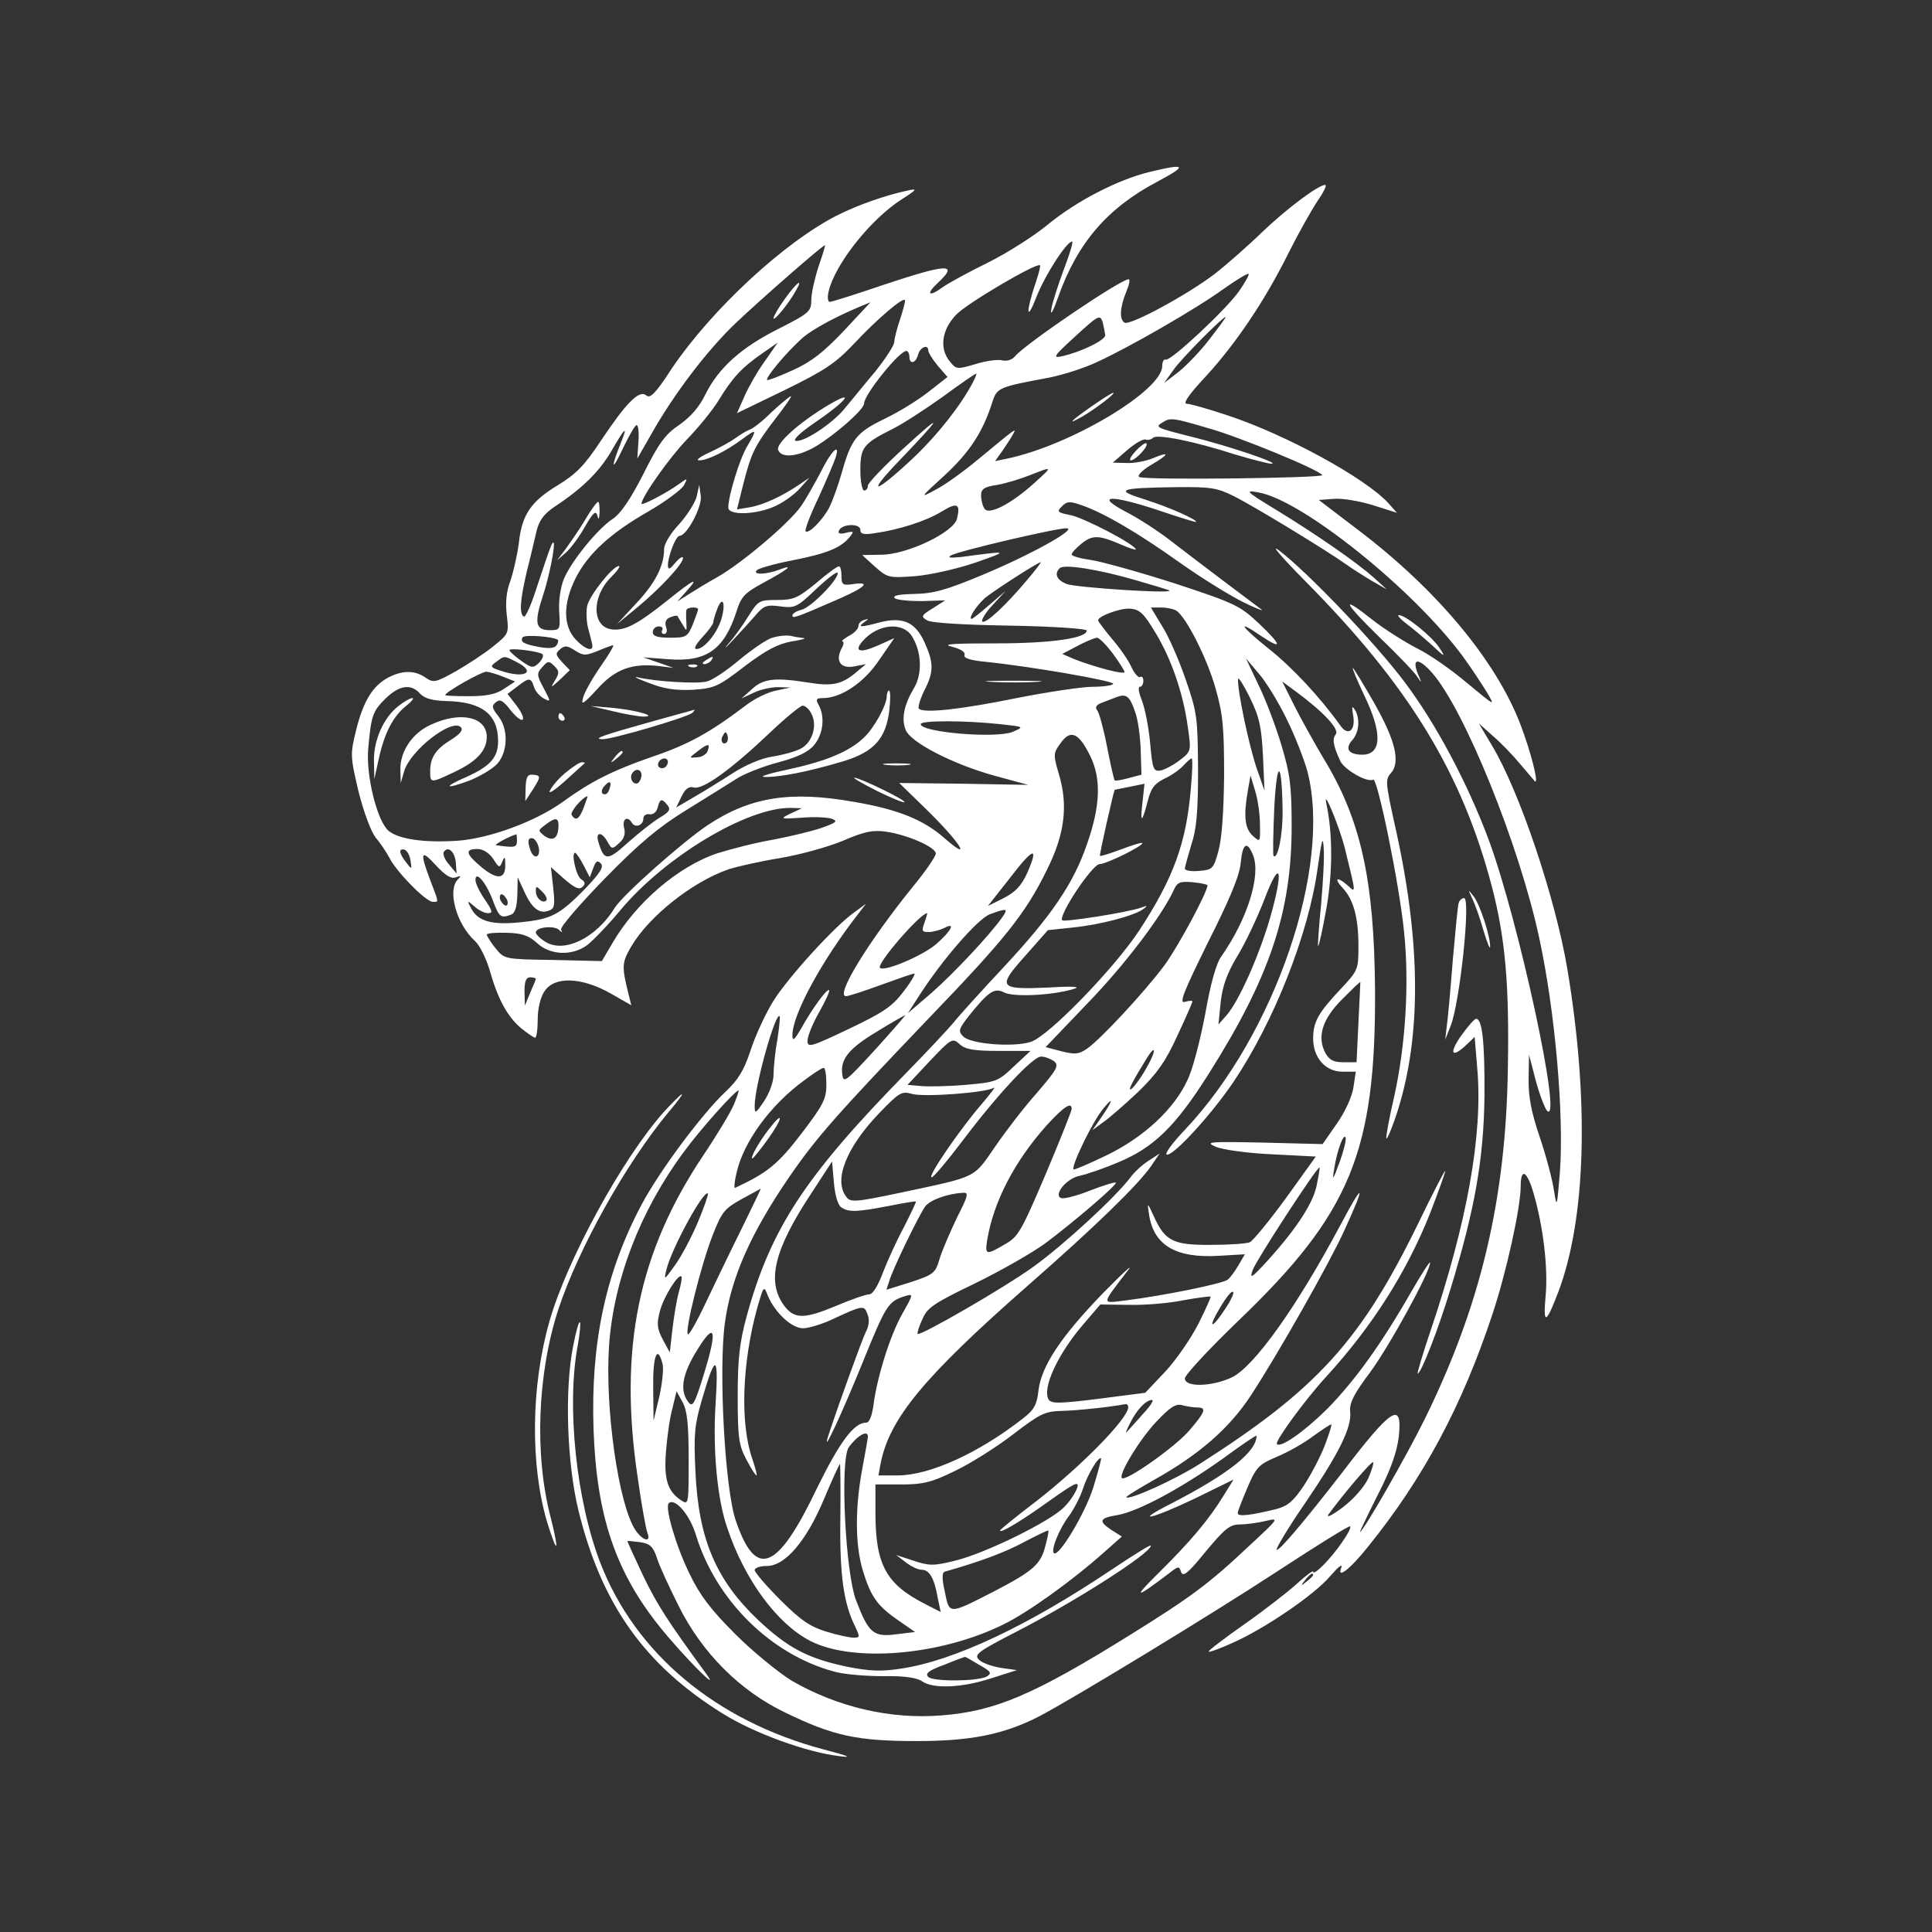 <?xml version="1.0" standalone="no"?>
<!DOCTYPE svg PUBLIC "-//W3C//DTD SVG 20010904//EN"
 "http://www.w3.org/TR/2001/REC-SVG-20010904/DTD/svg10.dtd">
<svg version="1.0" xmlns="http://www.w3.org/2000/svg"
 width="512pt" height="512pt" viewBox="0 0 512 512"
 preserveAspectRatio="xMidYMid meet">
<rect x="0" y="0" width="512" height="512" fill="#333333" stroke="none"/>
<g transform="translate(0,512) scale(0.1,-0.1)"
fill="#ffffffb2" stroke="none">
<path d="M3045 4664 c-84 -21 -191 -76 -268 -139 -36 -30 -107 -75 -159 -101
-51 -25 -106 -55 -121 -66 -36 -26 -44 -18 -12 12 57 53 27 52 -144 -5 -73
-25 -137 -45 -142 -45 -5 0 -7 12 -3 28 17 72 111 191 194 244 41 26 42 29 15
23 -60 -13 -131 -38 -185 -65 -141 -71 -334 -250 -440 -407 -42 -65 -57 -80
-67 -71 -19 16 -53 -19 -120 -119 -44 -67 -66 -89 -115 -119 -71 -43 -95 -78
-103 -153 -4 -31 -14 -75 -22 -99 -11 -28 -14 -59 -10 -92 6 -49 5 -50 -36
-83 -23 -19 -68 -48 -99 -66 -54 -30 -59 -31 -80 -17 -28 20 -61 20 -98 1 -41
-21 -67 -62 -86 -139 -16 -65 -16 -69 6 -163 14 -56 33 -106 45 -122 12 -14
29 -39 38 -56 19 -37 96 -115 114 -115 16 0 17 -5 -7 58 -28 74 -25 83 15 39
25 -27 41 -37 53 -32 14 5 15 4 5 -6 -28 -29 -3 -119 46 -163 12 -11 29 -45
38 -75 22 -78 47 -124 83 -155 17 -14 35 -26 38 -26 4 0 7 22 7 48 0 29 7 59
18 75 26 40 97 38 174 -5 l56 -32 -7 28 c-19 76 -18 85 7 128 47 80 162 171
257 204 21 7 82 21 137 30 54 9 129 30 167 46 56 24 78 29 114 24 56 -8 132
-41 132 -58 0 -7 -27 -47 -61 -88 -121 -150 -206 -290 -177 -290 7 0 49 14 93
30 44 16 84 30 88 30 4 0 -8 -21 -28 -47 -31 -41 -54 -56 -146 -100 -101 -48
-109 -50 -109 -31 0 12 14 46 31 76 17 30 29 56 26 58 -5 5 -44 -48 -73 -100
-19 -33 -24 -37 -24 -19 0 53 75 193 172 318 l23 30 -30 -22 c-53 -37 -179
-176 -217 -238 -20 -33 -47 -91 -59 -129 -18 -54 -33 -78 -67 -110 -59 -55
-173 -207 -221 -297 -96 -180 -136 -368 -128 -598 8 -228 58 -376 176 -523 62
-77 165 -181 122 -123 -100 137 -129 181 -167 260 -23 49 -42 90 -41 91 1 1
16 -1 34 -3 26 -4 34 -12 44 -42 6 -20 32 -76 57 -126 62 -125 163 -226 282
-283 129 -63 193 -76 350 -76 141 0 229 17 323 65 85 44 465 275 637 388 101
66 186 119 188 116 3 -3 -7 -22 -22 -43 -29 -43 -76 -90 -76 -77 0 4 -19 -10
-43 -32 -23 -21 -86 -70 -140 -108 -53 -37 -96 -70 -94 -72 2 -2 30 8 63 23
84 37 217 127 259 177 20 23 33 34 30 24 -14 -34 22 -7 72 56 145 180 247 370
327 611 37 109 76 286 76 342 0 51 17 41 34 -18 26 -89 39 -200 32 -273 -7
-77 1 -75 34 12 73 194 82 504 24 853 -32 191 -128 475 -200 594 l-35 59 37
-33 c21 -18 53 -51 72 -74 19 -23 37 -43 39 -46 13 -12 -11 81 -38 151 -65
169 -222 357 -429 514 l-105 80 40 3 c22 2 69 -6 104 -17 l63 -20 -23 26 c-62
67 -271 181 -425 232 -51 17 -100 31 -109 31 -11 0 5 24 50 72 80 87 157 201
220 328 26 52 61 114 77 138 16 23 25 42 20 42 -18 0 -101 -62 -166 -124 -38
-37 -95 -87 -127 -112 -72 -55 -225 -138 -239 -129 -14 9 -12 40 4 80 8 19 12
35 7 35 -21 0 -272 -170 -301 -204 -7 -9 -21 -14 -34 -11 -11 3 -43 -1 -71
-10 -48 -14 -51 -14 -67 6 -29 34 -23 84 15 124 27 30 215 140 223 132 2 -2
-3 -21 -10 -42 -27 -79 -27 -112 -1 -46 23 60 81 150 96 151 4 0 -6 -33 -21
-72 -15 -40 -31 -89 -34 -108 -3 -19 5 -5 18 32 51 144 130 236 262 306 83 44
78 50 -21 26z m-876 -251 c-10 -31 -19 -71 -19 -88 0 -30 -5 -35 -86 -76 -100
-50 -160 -104 -195 -175 -16 -33 -39 -59 -69 -80 -37 -25 -54 -48 -95 -130
-34 -67 -60 -105 -81 -119 -40 -26 -110 -112 -130 -160 -9 -23 -14 -58 -12
-87 3 -47 2 -48 -25 -48 -38 0 -42 19 -18 92 22 67 39 169 22 133 -5 -11 -21
-59 -37 -107 -15 -48 -31 -85 -36 -82 -12 8 -10 42 8 119 10 39 21 87 26 108
7 28 19 45 49 65 74 49 118 93 150 148 35 61 44 69 25 22 -27 -67 -26 -81 2
-22 16 34 33 64 38 67 5 3 8 -16 6 -41 l-3 -47 35 61 c61 109 151 227 227 299
71 67 229 205 235 205 2 0 -6 -25 -17 -57z m1115 -64 c-33 -48 -180 -185 -194
-182 -6 2 -10 -6 -10 -17 0 -65 -241 -209 -409 -245 l-34 -7 20 28 c11 16 24
36 28 44 10 18 7 15 -96 -70 -36 -30 -86 -66 -110 -78 -42 -23 -42 -22 24 38
66 61 101 114 126 192 13 41 16 42 150 67 36 7 93 25 127 41 82 37 265 142
339 196 33 23 62 41 64 38 2 -2 -9 -22 -25 -45z m-898 -73 c-9 -26 -16 -54
-16 -62 0 -9 -23 -44 -50 -78 -28 -33 -64 -78 -81 -98 -33 -41 -111 -92 -131
-86 -7 3 15 23 47 45 90 61 116 95 36 47 -76 -46 -134 -99 -129 -116 8 -23 52
-19 100 9 54 33 128 98 128 114 0 23 93 139 112 139 4 0 8 -7 8 -15 0 -22 17
-18 23 5 5 20 27 29 27 11 0 -5 11 -23 25 -40 l26 -30 -51 -40 c-28 -22 -80
-54 -116 -71 -74 -36 -88 -53 -113 -142 -10 -35 -25 -77 -34 -94 -17 -32 -54
-70 -62 -62 -3 3 12 43 34 89 21 46 42 95 46 108 12 40 -13 15 -41 -42 -15
-28 -37 -68 -51 -88 -29 -43 -157 -152 -223 -189 -25 -14 -58 -34 -75 -45
l-30 -19 24 27 c36 40 21 33 -50 -24 -80 -64 -113 -81 -147 -77 -54 6 -55 87
-2 139 16 16 25 29 20 29 -16 0 -78 -78 -84 -106 -3 -16 -2 -45 4 -64 5 -19
10 -38 10 -42 0 -16 -22 -7 -45 18 -33 36 -33 94 0 161 33 65 91 119 194 178
45 26 86 57 93 68 11 21 11 21 -13 4 -33 -24 -99 -58 -99 -52 0 17 72 120 120
170 32 33 70 80 85 105 36 59 61 86 113 122 l43 30 -34 -49 c-19 -26 -43 -68
-54 -93 l-20 -45 126 61 c108 53 135 71 186 125 59 63 127 121 133 114 2 -2
-4 -24 -12 -49z m-149 -32 c-55 -58 -87 -83 -136 -105 -35 -16 -66 -28 -68
-26 -5 6 50 72 91 109 28 26 102 65 183 97 1 1 -31 -33 -70 -75z m692 -12 c1
-13 -62 -44 -114 -56 -27 -6 -23 0 35 53 60 55 65 58 72 38 3 -12 6 -28 7 -35z
m277 -10 c-24 -32 -62 -71 -82 -87 l-39 -30 25 35 c21 30 129 139 138 140 2 0
-17 -26 -42 -58z m-627 -114 c-33 -63 -94 -140 -157 -200 -102 -96 -130 -104
-42 -12 118 123 124 136 18 39 -54 -49 -98 -95 -98 -102 0 -7 -4 -13 -10 -13
-5 0 -10 24 -10 53 0 61 7 71 85 110 28 14 88 53 134 86 46 34 86 61 88 61 2
0 -2 -10 -8 -22z m624 -123 c82 -23 293 -110 301 -124 5 -8 -472 -14 -485 -5
-6 3 7 17 30 31 50 29 53 38 7 19 -19 -8 -50 -14 -71 -13 l-36 1 38 33 c21 18
43 31 49 28 6 -2 15 0 20 5 11 10 108 -9 219 -45 44 -13 87 -24 95 -24 23 1
-114 47 -210 71 -96 24 -100 26 -80 38 21 14 28 13 123 -15z m-463 -146 c-61
-55 -120 -85 -131 -67 -5 7 -9 23 -9 35 0 17 8 23 43 28 23 4 62 16 87 26 61
24 61 24 10 -22z m530 -34 c56 -28 249 -146 295 -179 17 -12 48 -32 70 -45
l40 -23 -35 32 c-44 39 -150 113 -260 180 -79 48 -82 52 -45 45 116 -20 412
-258 542 -435 22 -30 50 -73 63 -94 23 -39 23 -38 -51 23 -41 35 -101 77 -134
93 -33 17 -85 50 -116 74 -88 70 -81 51 16 -44 50 -48 96 -96 102 -107 11 -17
11 -15 1 8 -18 44 1 45 38 3 86 -99 230 -455 283 -701 42 -194 66 -467 55
-620 -8 -96 -8 -98 -16 -49 -4 28 -21 92 -38 142 -22 65 -30 107 -29 153 l1
64 18 -69 c10 -37 24 -73 30 -80 42 -39 -76 507 -155 719 -56 150 -140 308
-223 418 -79 105 -256 290 -332 348 -25 19 5 -16 68 -80 276 -278 417 -510
496 -812 35 -135 46 -257 42 -479 -5 -349 -72 -629 -220 -930 -47 -96 -164
-300 -172 -300 -1 0 20 44 47 98 35 68 51 114 56 155 10 95 -18 78 -152 -98
-101 -130 -166 -207 -172 -202 -2 3 31 59 76 124 91 134 124 201 119 243 -2
22 10 46 52 102 50 67 160 267 160 292 0 5 -23 -30 -51 -79 -79 -138 -148
-233 -220 -307 -60 -60 -125 -106 -135 -95 -7 6 75 118 130 178 122 133 214
278 276 434 22 57 40 107 40 112 0 4 -32 -57 -70 -136 -153 -314 -269 -442
-583 -642 -63 -40 -184 -95 -192 -87 -2 2 31 22 73 46 120 67 200 137 257 224
72 110 208 350 248 438 57 124 52 132 -10 15 -116 -218 -229 -376 -288 -405
-53 -25 -125 -27 -125 -3 0 9 64 78 143 154 295 283 363 446 361 874 -2 291
-37 453 -137 616 -24 41 -59 103 -77 139 l-32 64 38 -28 c73 -54 114 -99 104
-112 -10 -12 -7 -30 12 -71 11 -23 72 -58 87 -49 11 7 69 -274 82 -404 14
-137 4 -299 -26 -435 -14 -60 -23 -110 -21 -112 2 -3 14 25 26 61 68 205 67
461 -5 776 -23 105 -24 115 -9 131 26 29 12 88 -46 189 -28 49 -53 90 -55 90
-2 0 11 -32 30 -72 49 -101 47 -158 -5 -158 -36 0 -47 16 -26 39 18 20 21 58
6 81 -7 11 -8 6 -4 -16 7 -39 -13 -56 -33 -28 -55 77 -129 156 -191 205 -76
61 -86 79 -19 33 57 -38 54 -24 -6 33 -51 48 -63 54 -224 107 -94 30 -194 58
-222 62 -28 4 -51 10 -51 15 0 4 12 17 27 29 29 23 46 22 106 -4 20 -9 37 -14
37 -12 0 12 -139 85 -174 91 -34 7 -36 9 -22 23 14 14 21 14 53 3 60 -21 150
-74 258 -151 55 -39 132 -87 170 -106 39 -19 59 -26 45 -17 -32 24 -160 120
-235 178 -33 26 -87 61 -120 78 -86 45 -43 47 84 5 56 -19 101 -33 101 -31 0
7 -72 39 -135 59 -83 26 -72 31 83 33 91 1 108 -2 152 -24z m-734 -60 c-9 -36
-133 -95 -200 -95 l-51 -1 34 -31 c33 -29 36 -30 105 -25 39 3 111 19 161 36
91 32 90 32 -37 15 -30 -3 -38 -2 -28 4 17 11 277 72 306 72 32 0 -94 -70
-221 -123 -98 -41 -131 -50 -182 -51 -40 -1 -58 -4 -52 -11 5 -5 37 -8 72 -8
l62 2 -33 -21 c-31 -19 -32 -22 -15 -32 11 -7 98 -12 221 -14 111 -2 202 -8
202 -13 0 -20 -92 -34 -240 -34 -117 0 -146 -2 -117 -9 23 -6 36 -14 33 -22
-3 -8 15 -14 57 -18 118 -12 337 -50 337 -58 0 -4 -24 -8 -53 -8 -30 0 -121
-14 -203 -30 -147 -30 -246 -41 -259 -28 -3 3 3 24 14 47 26 50 26 74 1 129
-24 53 -57 68 -117 53 -52 -14 -62 -14 -43 0 13 9 13 10 0 6 -8 -2 -15 -9 -15
-16 0 -7 -11 -19 -25 -26 -14 -8 -21 -14 -17 -15 4 0 3 -9 -3 -19 -17 -33 -2
-54 34 -47 l31 6 -29 -24 c-36 -30 -62 -35 -123 -25 -88 14 -120 11 -150 -17
l-28 -25 32 15 c18 9 47 15 65 15 l33 -1 -38 -8 c-21 -4 -57 -21 -80 -39 -95
-72 -152 -104 -250 -137 -106 -37 -161 -65 -237 -120 -71 -51 -193 -96 -277
-102 -88 -6 -156 4 -183 26 -31 26 -61 149 -54 220 8 88 12 97 46 131 36 35
67 40 91 13 12 -13 33 -19 72 -20 93 -2 135 -36 135 -106 0 -43 -21 -67 -84
-95 -62 -27 -58 -34 7 -10 28 11 62 31 75 45 28 32 30 92 2 127 -17 21 -17 27
-6 36 11 9 19 5 39 -21 33 -41 47 -30 16 12 l-24 31 25 19 c32 25 37 25 45 0
3 -11 15 -25 26 -31 19 -10 19 -9 0 27 -19 35 -19 39 -4 56 15 17 18 17 32 3
13 -13 14 -18 2 -38 -13 -21 -12 -21 13 2 l26 25 -20 21 c-18 20 -19 23 -5 35
12 10 19 9 39 -4 22 -14 28 -14 60 -1 19 8 38 15 41 15 3 0 -12 -26 -34 -57
-22 -32 -43 -69 -46 -83 -6 -20 1 -16 37 23 47 53 92 70 163 62 l40 -5 -40 14
-40 14 66 -5 c101 -8 148 25 181 127 12 39 22 49 70 75 65 35 85 51 45 36 -35
-14 -75 -15 -61 -2 5 5 47 17 94 26 91 18 128 33 151 61 13 16 12 17 -9 12
-15 -4 -22 -2 -19 5 6 19 57 21 57 3 0 -11 8 -14 38 -9 64 9 136 32 177 57 42
26 51 21 41 -19z m186 -162 c-58 -69 -111 -118 -119 -110 -3 4 9 24 28 44 l34
37 -43 -37 c-23 -20 -44 -37 -47 -37 -10 0 12 34 34 54 19 17 140 95 149 96 2
0 -14 -21 -36 -47z m286 0 c48 -14 89 -26 91 -28 8 -9 -246 8 -271 17 -27 10
-35 27 -20 42 11 12 103 -3 200 -31z m-1097 -106 c-13 -39 -46 -77 -65 -77 -9
0 -2 12 15 31 16 17 29 35 29 39 0 5 5 21 11 37 15 38 23 12 10 -30z m-61 28
c0 -3 -7 -21 -14 -40 -14 -33 -18 -35 -60 -35 -34 0 -46 4 -46 15 0 8 7 15 16
15 8 0 12 -4 9 -10 -3 -5 -1 -10 5 -10 7 0 9 8 5 19 -4 12 0 21 11 25 9 4 18
5 19 4 1 -2 7 -12 14 -23 11 -19 11 -19 10 5 -1 14 -1 28 0 33 1 8 31 10 31 2z
m1211 -60 c43 -70 75 -163 87 -253 9 -63 9 -63 -22 -87 -17 -13 -40 -25 -51
-27 -18 -3 -21 4 -27 73 -4 43 -14 93 -22 113 -8 20 -11 36 -5 36 5 0 9 7 9
16 0 8 -4 13 -8 10 -5 -3 -16 9 -24 27 -8 18 -32 52 -52 75 -20 24 -36 46 -36
48 0 11 59 33 85 31 25 -2 36 -12 66 -62z m56 57 c26 -16 82 -127 104 -205 20
-70 23 -104 23 -232 -1 -97 -6 -168 -15 -200 -13 -48 -16 -50 -51 -53 -21 -2
-38 1 -38 6 0 4 8 33 17 63 14 41 18 88 18 199 -1 138 -2 150 -33 240 -18 52
-46 116 -63 142 l-29 48 28 0 c15 0 32 -4 39 -8z m-701 -67 c26 -40 29 -99 7
-137 -27 -45 -35 -82 -23 -112 12 -33 126 -92 240 -123 l85 -23 -171 3 -171 2
72 -70 c87 -85 125 -143 50 -78 -56 50 -124 78 -242 98 -169 30 -275 13 -388
-62 -67 -45 -224 -184 -246 -219 -49 -80 -135 -122 -185 -89 -13 8 -24 19 -24
24 0 14 48 19 61 7 9 -8 10 -8 6 0 -4 6 49 67 116 136 94 96 144 137 217 182
52 32 111 69 130 81 19 13 69 33 110 44 53 14 82 28 97 46 24 28 30 74 13 106
-9 16 -7 19 11 19 48 0 109 41 149 101 l40 58 -42 -19 c-49 -22 -67 -17 -41
12 39 44 104 51 129 13z m-937 -11 c1 -1 0 -8 -4 -14 -5 -8 -20 -9 -44 -5 -44
8 -53 14 -46 26 5 8 83 2 94 -7z m1470 -36 c17 -23 31 -45 31 -49 0 -8 -82 14
-135 35 l-30 13 40 21 c22 12 45 21 52 22 6 0 25 -19 42 -42z m-1511 -2 c3 -4
-1 -14 -10 -23 -15 -14 -19 -14 -47 6 -17 12 -31 25 -31 28 0 7 80 -3 88 -11z
m-66 -22 c46 -24 22 -41 -34 -25 -40 12 -41 14 -23 27 23 17 20 17 57 -2z
m2037 -148 c22 -44 47 -108 56 -141 65 -253 -86 -695 -323 -947 -37 -39 -58
-68 -49 -68 20 0 117 106 176 193 108 161 199 392 223 567 11 77 14 87 16 51
2 -24 -2 -91 -7 -149 -6 -58 -9 -107 -8 -109 2 -2 12 43 22 99 17 96 17 199 0
278 -10 47 35 -62 49 -118 30 -123 30 -119 8 -99 -28 25 -39 21 -14 -6 29 -31
42 -78 42 -155 0 -62 -1 -64 -49 -115 -59 -63 -71 -86 -71 -130 0 -50 33 -87
77 -87 l36 0 -6 -40 c-3 -24 -21 -64 -43 -96 l-39 -56 -158 4 c-144 3 -155 2
-125 -11 18 -8 84 -17 149 -20 l116 -6 -79 -110 c-44 -60 -87 -113 -96 -117
-9 -4 -55 -7 -102 -7 -100 -1 -122 10 -151 73 -19 41 -19 41 -14 8 12 -82 71
-117 185 -110 l69 4 -17 -29 c-9 -16 -22 -33 -28 -38 -13 -11 -173 -43 -269
-55 -67 -8 -68 -15 3 78 19 23 -10 -3 -65 -59 -112 -116 -163 -193 -171 -258
-4 -37 -11 -51 -41 -74 -116 -91 -247 -151 -332 -151 l-51 0 6 33 c24 118 113
227 391 471 178 156 289 264 325 315 l23 34 -29 -19 c-16 -10 -38 -30 -48 -44
-42 -55 -176 -178 -256 -236 -77 -56 -301 -185 -308 -179 -2 2 3 19 12 38 13
31 28 42 138 95 68 33 152 81 188 107 75 56 192 156 187 161 -2 2 -32 -7 -68
-21 -35 -14 -70 -23 -77 -20 -21 8 14 52 49 59 16 3 63 19 103 36 94 39 152
96 239 234 162 256 220 429 220 656 0 107 -4 138 -27 215 -15 50 -42 122 -61
160 l-33 70 33 -39 c19 -21 52 -75 74 -120z m-2074 110 l30 -12 -30 -20 c-21
-14 -47 -19 -92 -19 -35 0 -63 1 -63 3 0 8 96 62 109 62 9 -1 29 -7 46 -14z
m2012 -209 l4 -92 -21 60 c-20 59 -51 205 -49 235 0 8 14 -14 31 -48 26 -53
31 -79 35 -155z m-339 117 c8 -21 14 -68 15 -103 l2 -64 -34 -9 c-18 -5 -35
-8 -37 -6 -2 2 -11 42 -20 88 -9 47 -21 91 -26 97 -7 9 -3 15 13 21 13 5 31
12 39 15 25 9 34 2 48 -39z m-858 -5 c17 -31 3 -77 -28 -93 -15 -8 -49 -17
-75 -21 -28 -4 -71 -22 -105 -44 -31 -20 -78 -49 -104 -64 l-46 -27 14 29 c10
21 20 28 33 24 24 -6 99 48 201 145 41 39 80 71 87 72 7 0 17 -9 23 -21z m500
-28 c64 -7 65 -7 35 -20 -43 -19 -245 -2 -245 20 0 10 114 10 210 0z m-724
-48 c-10 -10 -19 5 -10 18 6 11 8 11 12 0 2 -7 1 -15 -2 -18z m963 -36 c30
-61 27 -133 -8 -233 -36 -106 -96 -193 -223 -329 -57 -61 -116 -126 -131 -145
-16 -19 -73 -80 -127 -135 -267 -273 -358 -411 -422 -646 -18 -67 -23 -110
-23 -209 0 -111 3 -130 23 -168 12 -23 24 -42 27 -42 2 0 -3 19 -11 43 -33 94
-28 253 13 402 17 58 17 59 28 31 19 -45 63 -86 93 -86 15 0 47 10 72 21 88
41 90 41 99 16 6 -14 4 -31 -5 -48 -10 -21 -67 -177 -99 -274 -19 -60 37 61
91 194 62 153 68 162 112 176 23 7 23 6 -7 -47 -32 -57 -66 -165 -76 -240 -4
-30 -11 -48 -19 -48 -33 0 -70 -50 -131 -174 -105 -220 -162 -242 -215 -86
-29 83 -46 399 -29 524 16 119 68 237 170 386 71 104 129 169 368 419 205 213
259 280 316 397 47 94 56 170 31 253 -15 51 -15 55 5 82 26 37 48 27 78 -34z
m-1014 12 c-3 -8 -16 -16 -28 -16 -22 -2 -22 -2 3 17 27 21 33 20 25 -1z
m-105 -27 c0 -13 -12 -22 -22 -16 -10 6 -1 24 13 24 5 0 9 -4 9 -8z m1386 -70
c-12 -145 -45 -237 -137 -378 -66 -100 -239 -279 -287 -295 -46 -15 -159 -6
-179 14 -14 14 -13 19 14 54 53 66 68 76 94 63 24 -13 128 -8 184 9 21 6 1 8
-65 4 -134 -6 -138 0 -63 84 l60 68 66 7 c71 7 163 31 187 49 12 9 11 10 -5 4
-35 -13 -204 -39 -210 -34 -11 12 79 148 99 149 18 0 119 50 113 56 -2 2 -27
-6 -56 -17 -30 -11 -55 -19 -56 -17 -2 2 35 166 39 175 1 0 19 4 40 8 l39 8
-5 -47 c-7 -58 -2 -59 13 -1 9 36 18 48 44 61 18 8 41 24 51 35 9 10 19 19 22
19 3 0 2 -35 -2 -78z m243 -59 c1 -64 -13 -133 -24 -121 -2 2 -1 60 2 128 7
131 20 127 22 -7z m-1699 93 c0 -8 -4 -17 -9 -21 -12 -7 -24 12 -16 25 9 15
25 12 25 -4z m1639 -130 c1 -48 1 -49 -19 -31 -21 19 -25 52 -13 120 l7 40 12
-40 c7 -22 13 -62 13 -89z m-1725 90 c-3 -9 -10 -13 -16 -10 -5 3 -4 12 3 20
15 18 22 13 13 -10z m-67 -46 c-12 -31 -21 -37 -32 -20 -5 8 28 47 42 50 1 0
-4 -13 -10 -30z m222 6 c9 -11 5 -18 -21 -33 -18 -11 -56 -41 -84 -66 -54 -49
-63 -49 -78 1 -9 28 9 29 24 1 11 -20 13 -20 31 -3 13 11 17 24 13 40 -6 24 9
33 21 13 9 -14 30 -6 30 12 0 8 8 13 17 11 9 -1 18 6 21 18 6 24 11 25 26 6z
m326 -22 c-29 -14 -28 -15 30 -11 33 3 69 1 80 -3 16 -6 11 -10 -25 -23 -25
-9 -83 -23 -130 -32 -47 -8 -113 -25 -148 -36 -105 -35 -217 -131 -280 -240
l-27 -46 -129 3 c-128 2 -129 2 -152 30 -13 16 -23 32 -24 37 0 4 24 6 53 5
40 -1 58 -7 80 -27 35 -33 94 -35 134 -5 15 12 55 53 88 93 118 141 335 271
450 270 l30 -1 -30 -14z m-615 -31 c0 -34 -14 -44 -36 -29 -19 15 -19 15 1 30
26 20 35 20 35 -1z m-110 -41 c0 -18 -5 -19 -55 -12 -7 1 31 22 53 29 1 1 2
-7 2 -17z m58 -20 c4 -25 -13 -30 -22 -6 -9 25 -7 36 7 32 6 -3 13 -14 15 -26z
m1893 -19 c21 -54 -16 -170 -84 -267 -14 -19 -29 -73 -43 -153 -13 -68 -33
-147 -47 -175 -35 -77 -116 -152 -215 -200 -46 -22 -85 -39 -87 -37 -7 8 51
128 78 160 30 37 27 23 -7 -26 l-21 -30 30 22 c17 12 58 48 93 81 49 48 71 79
102 147 22 47 40 88 40 91 0 3 -9 2 -20 -1 -16 -5 -4 25 61 157 57 113 84 177
87 211 5 53 17 60 33 20z m-2233 -14 c4 -24 3 -24 -12 -4 -19 24 -20 38 -3 33
6 -3 13 -15 15 -29z m120 -5 l2 -29 -20 24 c-11 12 -17 27 -14 33 11 17 29 2
32 -28z m99 10 c15 -24 17 -25 24 -8 6 16 8 14 8 -7 1 -39 -21 -42 -63 -7 -42
35 -45 48 -11 48 15 0 31 -10 42 -26z m1415 -38 c-15 -33 -31 -50 -62 -66
l-42 -21 59 75 c62 81 77 85 45 12z m-1176 22 l17 -33 9 24 c7 19 11 22 20 13
9 -9 -1 -25 -42 -68 -68 -69 -89 -80 -170 -88 -75 -8 -113 2 -131 36 -12 22
-11 23 8 6 11 -10 27 -18 36 -18 14 0 12 6 -8 36 -14 20 -25 43 -25 52 0 26
28 -6 46 -54 17 -45 21 -48 48 -38 11 4 16 20 17 53 l1 46 18 -39 c20 -44 40
-59 65 -49 15 5 16 15 11 61 l-6 54 36 -32 c27 -23 39 -29 48 -20 8 8 7 13 -4
20 -13 8 -27 70 -16 70 3 0 13 -15 22 -32z m1820 -140 c-30 -103 -83 -221
-115 -258 l-22 -25 6 60 c5 43 17 76 44 121 21 34 53 102 72 151 42 111 52 81
15 -49z m-166 86 c0 -18 -78 -163 -114 -212 -52 -70 -168 -195 -205 -221 -22
-15 -32 -16 -68 -7 l-42 11 110 115 c100 103 198 233 229 300 10 22 16 25 51
22 21 -2 39 -6 39 -8z m-1752 -40 c-10 -10 -28 6 -28 24 0 15 1 15 17 -1 9 -9
14 -19 11 -23z m-104 1 c3 -8 1 -15 -3 -15 -5 0 -11 7 -15 15 -3 8 -1 15 3 15
5 0 11 -7 15 -15z m1312 -46 c-33 -47 -128 -148 -187 -200 l-63 -54 29 45 c60
94 156 205 188 217 46 17 50 16 33 -8z m-206 -14 c-8 -22 -7 -25 11 -25 11 0
29 5 40 10 33 18 21 -6 -20 -42 -36 -31 -138 -74 -149 -63 -10 10 106 144 125
145 1 0 -2 -11 -7 -25z m-1030 -149 c0 -2 -7 -19 -15 -37 l-14 -34 -1 38 c0
26 4 37 15 37 8 0 15 -2 15 -4z m2180 -116 l-5 -105 -35 0 c-27 0 -37 6 -48
25 -22 43 -8 89 45 142 26 26 47 47 48 45 0 -1 -2 -49 -5 -107z m-1540 -46
c-6 -32 -10 -74 -10 -92 0 -19 -11 -49 -25 -70 -23 -34 -25 -35 -25 -12 0 52
55 248 66 237 2 -2 -1 -30 -6 -63z m259 -26 c-79 -86 -84 -90 -87 -64 -5 40
18 68 95 114 37 23 70 41 72 42 2 0 -34 -41 -80 -92z m328 -3 l84 0 -44 -41
c-42 -40 -47 -42 -128 -49 -46 -4 -100 -5 -119 -3 l-35 3 59 63 c57 60 60 62
79 45 15 -14 37 -18 104 -18z m389 -49 c-14 -25 -32 -48 -38 -52 -11 -7 3 20
42 83 26 41 23 14 -4 -31z m-243 22 c14 -12 9 -21 -44 -83 -34 -38 -84 -103
-112 -144 -58 -84 -45 -78 -247 -121 -123 -26 -136 -27 -147 -12 -35 44 0 131
86 221 54 56 60 60 88 52 31 -9 195 3 216 16 7 4 -7 -14 -29 -40 -56 -64 -148
-197 -135 -197 5 0 42 44 82 97 92 122 186 223 208 223 10 0 25 -6 34 -12z
m-603 -62 c0 -38 -8 -54 -66 -130 -62 -81 -90 -104 -176 -144 -3 -2 -2 16 4
40 18 81 89 179 178 244 25 19 48 34 53 34 4 0 7 -20 7 -44z m-245 -53 c-9
-21 -45 -81 -80 -133 -174 -259 -226 -515 -175 -856 10 -71 22 -138 26 -147
10 -26 -13 -20 -32 8 -45 68 -81 322 -70 488 12 175 83 359 198 514 43 59 136
163 145 163 2 0 -4 -17 -12 -37z m895 -12 c0 -5 -31 -83 -69 -173 -64 -150
-72 -165 -107 -185 -51 -30 -54 -29 -48 10 17 103 73 210 158 305 46 50 66 63
66 43z m710 -141 c-18 -49 -20 -51 -14 -16 7 46 25 95 30 81 2 -6 -5 -35 -16
-65z m-1320 -120 c20 -13 41 -12 125 4 39 8 71 13 72 12 2 -1 -13 -31 -31 -67
-19 -35 -44 -90 -56 -121 -13 -35 -27 -58 -36 -58 -9 0 -49 -14 -89 -31 -84
-35 -110 -35 -137 1 -47 64 -27 148 73 299 l54 83 5 -57 c3 -34 11 -60 20 -65z
m1260 62 c-8 -48 -54 -118 -130 -202 -44 -48 -49 -51 -40 -25 9 25 172 276
177 271 1 0 -2 -20 -7 -44z m-1525 -119 c-30 -60 -72 -148 -95 -196 -23 -49
-44 -86 -47 -83 -9 8 35 184 65 261 25 64 32 72 77 97 28 15 51 28 51 28 1 0
-22 -48 -51 -107z m-116 17 c-17 -40 -44 -91 -61 -114 -28 -39 -29 -40 -22
-11 13 55 99 213 110 202 2 -2 -10 -36 -27 -77z m687 13 c-18 -38 -39 -86 -46
-109 -11 -38 -16 -42 -77 -62 l-64 -20 7 21 c8 31 80 178 96 200 13 17 59 34
101 36 15 1 12 -9 -17 -66z m-737 -197 c-6 -21 -13 -65 -17 -99 l-7 -61 -19
35 c-15 29 -16 41 -7 75 10 38 49 100 57 91 2 -2 -1 -20 -7 -41z m1447 -46
c-28 -43 -44 -54 -25 -17 23 42 42 68 47 63 3 -3 -7 -24 -22 -46z m-70 -38
c-20 -39 -59 -96 -88 -127 l-53 -56 -124 -16 c-104 -13 -125 -13 -132 -2 -18
30 25 123 95 203 l42 49 75 -1 c41 -1 106 4 144 12 39 7 71 11 73 10 2 -1 -13
-34 -32 -72z m-1312 -138 c-24 -78 -29 -85 -41 -68 -22 30 -15 73 25 137 48
78 54 53 16 -69z m-108 31 c3 -13 -1 -52 -9 -87 l-15 -63 -1 88 c-1 84 11 116
25 62z m140 -112 c-7 -117 5 -247 31 -321 46 -139 133 -256 221 -301 114 -58
347 -38 513 45 65 32 182 116 268 193 l44 39 -27 17 c-36 24 -33 32 16 40 55
10 167 70 278 149 49 36 90 64 90 61 0 -42 -74 -101 -225 -179 -105 -53 -55
-43 62 13 l102 50 -26 -42 c-39 -64 -90 -124 -173 -206 -70 -69 -62 -69 30 1
23 18 25 18 30 2 5 -14 19 -3 65 54 50 60 64 72 90 72 16 0 47 4 68 9 38 9 38
9 -44 -67 -106 -100 -154 -135 -313 -234 -257 -160 -359 -203 -501 -214 -135
-11 -276 22 -397 92 -34 21 -102 76 -149 123 -67 67 -94 103 -122 161 -37 76
-65 175 -55 186 16 16 56 -30 72 -83 53 -174 199 -318 367 -363 24 -7 82 -12
128 -12 58 1 91 -4 105 -14 30 -20 104 -17 182 8 l69 22 -43 6 c-23 4 -50 13
-58 22 -13 13 -3 21 98 73 158 81 358 209 358 229 0 4 -46 -25 -103 -63 -222
-149 -418 -242 -559 -263 -52 -8 -83 -7 -143 5 -104 22 -156 49 -235 123 -113
107 -159 216 -167 394 -5 100 -2 125 17 190 37 127 45 123 36 -17z m-71 -140
c0 -120 0 -122 -20 -109 -36 24 -46 56 -40 130 3 38 10 89 17 114 l11 45 16
-29 c12 -22 16 -58 16 -151z m1204 120 c-18 -21 -38 -42 -43 -48 -4 -5 -1 4 8
22 18 37 43 63 59 63 6 0 -5 -17 -24 -37z m-39 18 c0 -30 -124 -156 -242 -248
-54 -41 -98 -77 -98 -79 0 -9 58 26 133 80 65 46 77 52 72 34 -4 -13 -19 -36
-34 -51 -34 -37 -208 -123 -290 -143 -57 -14 -68 -14 -110 0 l-46 15 25 -19
c14 -11 33 -20 42 -20 21 0 34 -22 43 -74 l8 -38 -41 21 c-104 53 -132 104
-132 243 l0 74 68 0 c57 0 80 5 143 36 40 19 110 63 154 97 72 55 84 61 130
62 40 1 126 10 168 18 4 0 7 -3 7 -8z m183 -1 c26 0 21 -12 -23 -63 -39 -44
-167 -134 -177 -124 -9 10 48 104 92 150 36 38 51 48 68 43 12 -3 30 -6 40 -6z
m338 -100 c-11 -29 -36 -77 -55 -106 -28 -42 -43 -55 -73 -63 -69 -17 -103
-21 -103 -11 0 5 12 35 26 68 23 54 30 61 77 81 29 12 72 36 97 55 25 18 46
32 48 31 2 -1 -6 -26 -17 -55z m-1211 23 c0 -5 -7 -43 -15 -86 -19 -102 -19
-200 1 -267 21 -70 38 -95 93 -133 l46 -32 -50 -6 c-60 -8 -73 3 -106 89 -29
75 -43 371 -20 406 22 31 51 48 51 29z m597 -136 c-22 -69 -92 -185 -104 -173
-9 8 15 67 41 100 12 17 29 49 36 71 12 37 41 86 48 80 1 -1 -8 -36 -21 -78z
m729 25 c-11 -23 -38 -54 -68 -77 -28 -21 -45 -29 -37 -18 36 50 114 142 118
138 2 -3 -4 -22 -13 -43z m-1399 -109 c-2 -148 9 -224 40 -285 12 -26 12 -28
-5 -28 -10 0 -43 7 -72 16 -43 13 -68 30 -122 84 -37 37 -68 73 -68 79 0 6 14
11 32 11 49 0 105 66 152 178 21 50 40 92 42 92 1 0 2 -66 1 -147z m543 -71
c-12 -48 -33 -66 -137 -120 -119 -61 -117 -61 -129 -1 -8 36 -8 52 0 54 92 26
162 52 211 79 33 17 61 31 63 30 2 -1 -2 -20 -8 -42z m710 -76 c0 -2 -8 -10
-17 -17 -16 -13 -17 -12 -4 4 13 16 21 21 21 13z m-885 -238 c32 -18 34 -22
20 -31 -24 -13 -142 -14 -155 -1 -9 9 1 17 42 32 29 12 54 21 55 21 1 1 18 -9
38 -21z"/>
<path d="M2080 4328 c-16 -22 -30 -46 -30 -51 0 -11 43 42 61 76 18 32 -1 17
-31 -25z"/>
<path d="M1551 3743 c-16 -27 -40 -61 -52 -78 l-23 -30 23 20 c13 11 36 42 51
69 22 38 29 44 33 30 3 -13 5 -11 6 9 0 15 -1 27 -4 27 -3 0 -19 -21 -34 -47z"/>
<path d="M2897 4046 c-59 -41 -73 -55 -29 -30 33 19 91 63 82 63 -3 0 -27 -15
-53 -33z"/>
<path d="M2045 4028 c-24 -24 -50 -44 -57 -46 -6 -2 -24 -12 -39 -23 -15 -11
-47 -28 -71 -39 -24 -11 -35 -20 -25 -20 22 0 71 24 115 57 38 28 39 26 12
-20 -20 -33 -50 -132 -50 -162 0 -22 76 -19 125 4 22 10 51 31 65 47 l25 28
-25 -17 c-47 -32 -95 -54 -131 -61 l-36 -6 17 68 c21 82 30 101 87 175 24 31
42 57 39 57 -3 0 -26 -19 -51 -42z"/>
<path d="M1846 3803 c-5 -17 -26 -50 -47 -73 -22 -23 -39 -52 -39 -64 0 -46
-24 -92 -74 -145 l-51 -55 51 42 c60 49 124 117 124 133 0 6 -9 1 -20 -12 -15
-18 -19 -20 -20 -8 0 25 21 79 31 79 19 0 61 78 56 107 l-4 28 -7 -32z"/>
<path d="M3010 3925 c-13 -14 -19 -25 -13 -25 12 0 48 38 41 45 -2 3 -15 -6
-28 -20z"/>
<path d="M3726 3468 c16 -12 46 -37 68 -57 36 -34 38 -34 20 -7 -19 29 -89 86
-107 86 -5 0 3 -10 19 -22z"/>
<path d="M3901 2740 c7 -14 21 -52 30 -85 10 -33 18 -53 18 -44 1 26 -27 113
-44 134 -15 19 -15 19 -4 -5z"/>
<path d="M3866 2728 c-3 -7 -9 -76 -16 -153 -6 -77 -13 -156 -16 -175 l-4 -35
15 38 c24 63 53 337 35 337 -6 0 -12 -6 -14 -12z"/>
<path d="M3872 2375 c-33 -47 -25 -61 14 -24 l22 21 7 -85 c15 -174 -27 -407
-124 -694 -21 -62 -36 -113 -34 -113 9 0 55 118 87 224 65 213 88 345 90 511
1 144 -6 205 -22 205 -5 0 -22 -20 -40 -45z"/>
<path d="M2162 3574 c-48 -39 -59 -44 -103 -44 -47 0 -50 -2 -75 -42 -15 -24
-38 -57 -53 -73 -14 -17 -10 -14 9 6 19 20 47 51 61 67 23 27 30 30 67 25 38
-5 44 -3 96 47 31 29 56 48 56 41 0 -19 -71 -91 -96 -97 -13 -3 -24 -10 -24
-15 0 -9 9 -6 128 46 67 30 80 44 32 37 -27 -4 -30 -1 -30 22 0 14 -3 26 -7
25 -5 0 -32 -20 -61 -45z"/>
<path d="M2047 3430 c-15 -4 -54 -31 -88 -59 -33 -28 -72 -54 -86 -57 -25 -7
-138 0 -183 11 -14 3 0 -4 30 -15 40 -16 72 -20 116 -18 57 4 67 8 137 62 57
43 87 59 124 66 26 4 41 8 33 9 -8 1 -24 3 -35 6 -11 2 -32 0 -48 -5z"/>
<path d="M1870 3370 c-9 -6 -10 -10 -3 -10 6 0 15 5 18 10 8 12 4 12 -15 0z"/>
<path d="M1828 3353 c7 -3 16 -2 19 1 4 3 -2 6 -13 5 -11 0 -14 -3 -6 -6z"/>
<path d="M2628 3313 c34 -2 88 -2 120 0 31 2 3 3 -63 3 -66 0 -92 -1 -57 -3z"/>
<path d="M1056 3249 c-40 -31 -66 -91 -65 -146 l1 -48 12 55 c15 68 38 112 72
139 15 12 22 21 17 21 -6 0 -22 -9 -37 -21z"/>
<path d="M1625 3235 c33 -8 69 -14 80 -14 40 0 -18 17 -81 23 l-59 5 60 -14z"/>
<path d="M1735 3210 c-136 -38 -166 -48 -139 -49 25 -1 225 58 239 70 5 5 7 9
5 8 -3 -1 -50 -14 -105 -29z"/>
<path d="M1480 3220 c0 -5 5 -10 11 -10 5 0 7 5 4 10 -3 6 -8 10 -11 10 -2 0
-4 -4 -4 -10z"/>
<path d="M1143 3200 c-50 -22 -83 -71 -82 -120 l1 -35 9 31 c16 55 126 141
150 117 7 -7 0 -17 -25 -33 -41 -25 -56 -47 -56 -84 0 -32 1 -32 66 -1 57 27
84 56 84 92 0 53 -69 69 -147 33z"/>
<path d="M1629 3113 c-13 -16 -12 -17 4 -4 9 7 17 15 17 17 0 8 -8 3 -21 -13z"/>
<path d="M1501 3074 c-18 -14 -37 -36 -43 -48 -7 -12 9 -3 38 23 27 25 51 46
53 48 2 2 -1 3 -7 3 -6 0 -24 -12 -41 -26z"/>
<path d="M1393 3033 l-1 -36 19 29 c23 36 23 39 1 41 -14 1 -18 -6 -19 -34z"/>
<path d="M2350 3275 c0 -24 -35 -87 -62 -111 -39 -37 -102 -62 -199 -83 -52
-11 -80 -20 -62 -20 39 -1 115 14 206 41 83 25 115 60 124 137 3 28 3 51 -1
51 -3 0 -6 -7 -6 -15z"/>
<path d="M2348 3093 c18 -2 45 -2 60 0 15 2 0 4 -33 4 -33 0 -45 -2 -27 -4z"/>
<path d="M2324 3024 c38 -19 71 -32 73 -30 5 5 -121 66 -133 65 -5 0 22 -16
60 -35z"/>
<path d="M2038 2128 c-28 -36 -51 -78 -44 -78 2 0 21 23 41 51 40 56 43 79 3
27z"/>
<path d="M1759 2173 c-111 -125 -257 -393 -303 -555 -49 -172 -51 -380 -6
-532 28 -90 33 -81 9 14 -43 165 -35 380 21 551 53 160 178 385 292 522 22 26
38 47 35 47 -3 0 -24 -21 -48 -47z"/>
<path d="M1519 1553 c-23 -114 -17 -309 14 -436 61 -249 176 -410 382 -538 83
-52 223 -103 310 -113 36 -5 23 1 -43 18 -285 76 -498 254 -591 494 -64 166
-90 416 -60 576 6 32 8 60 6 62 -3 3 -11 -26 -18 -63z"/>
</g>
</svg>